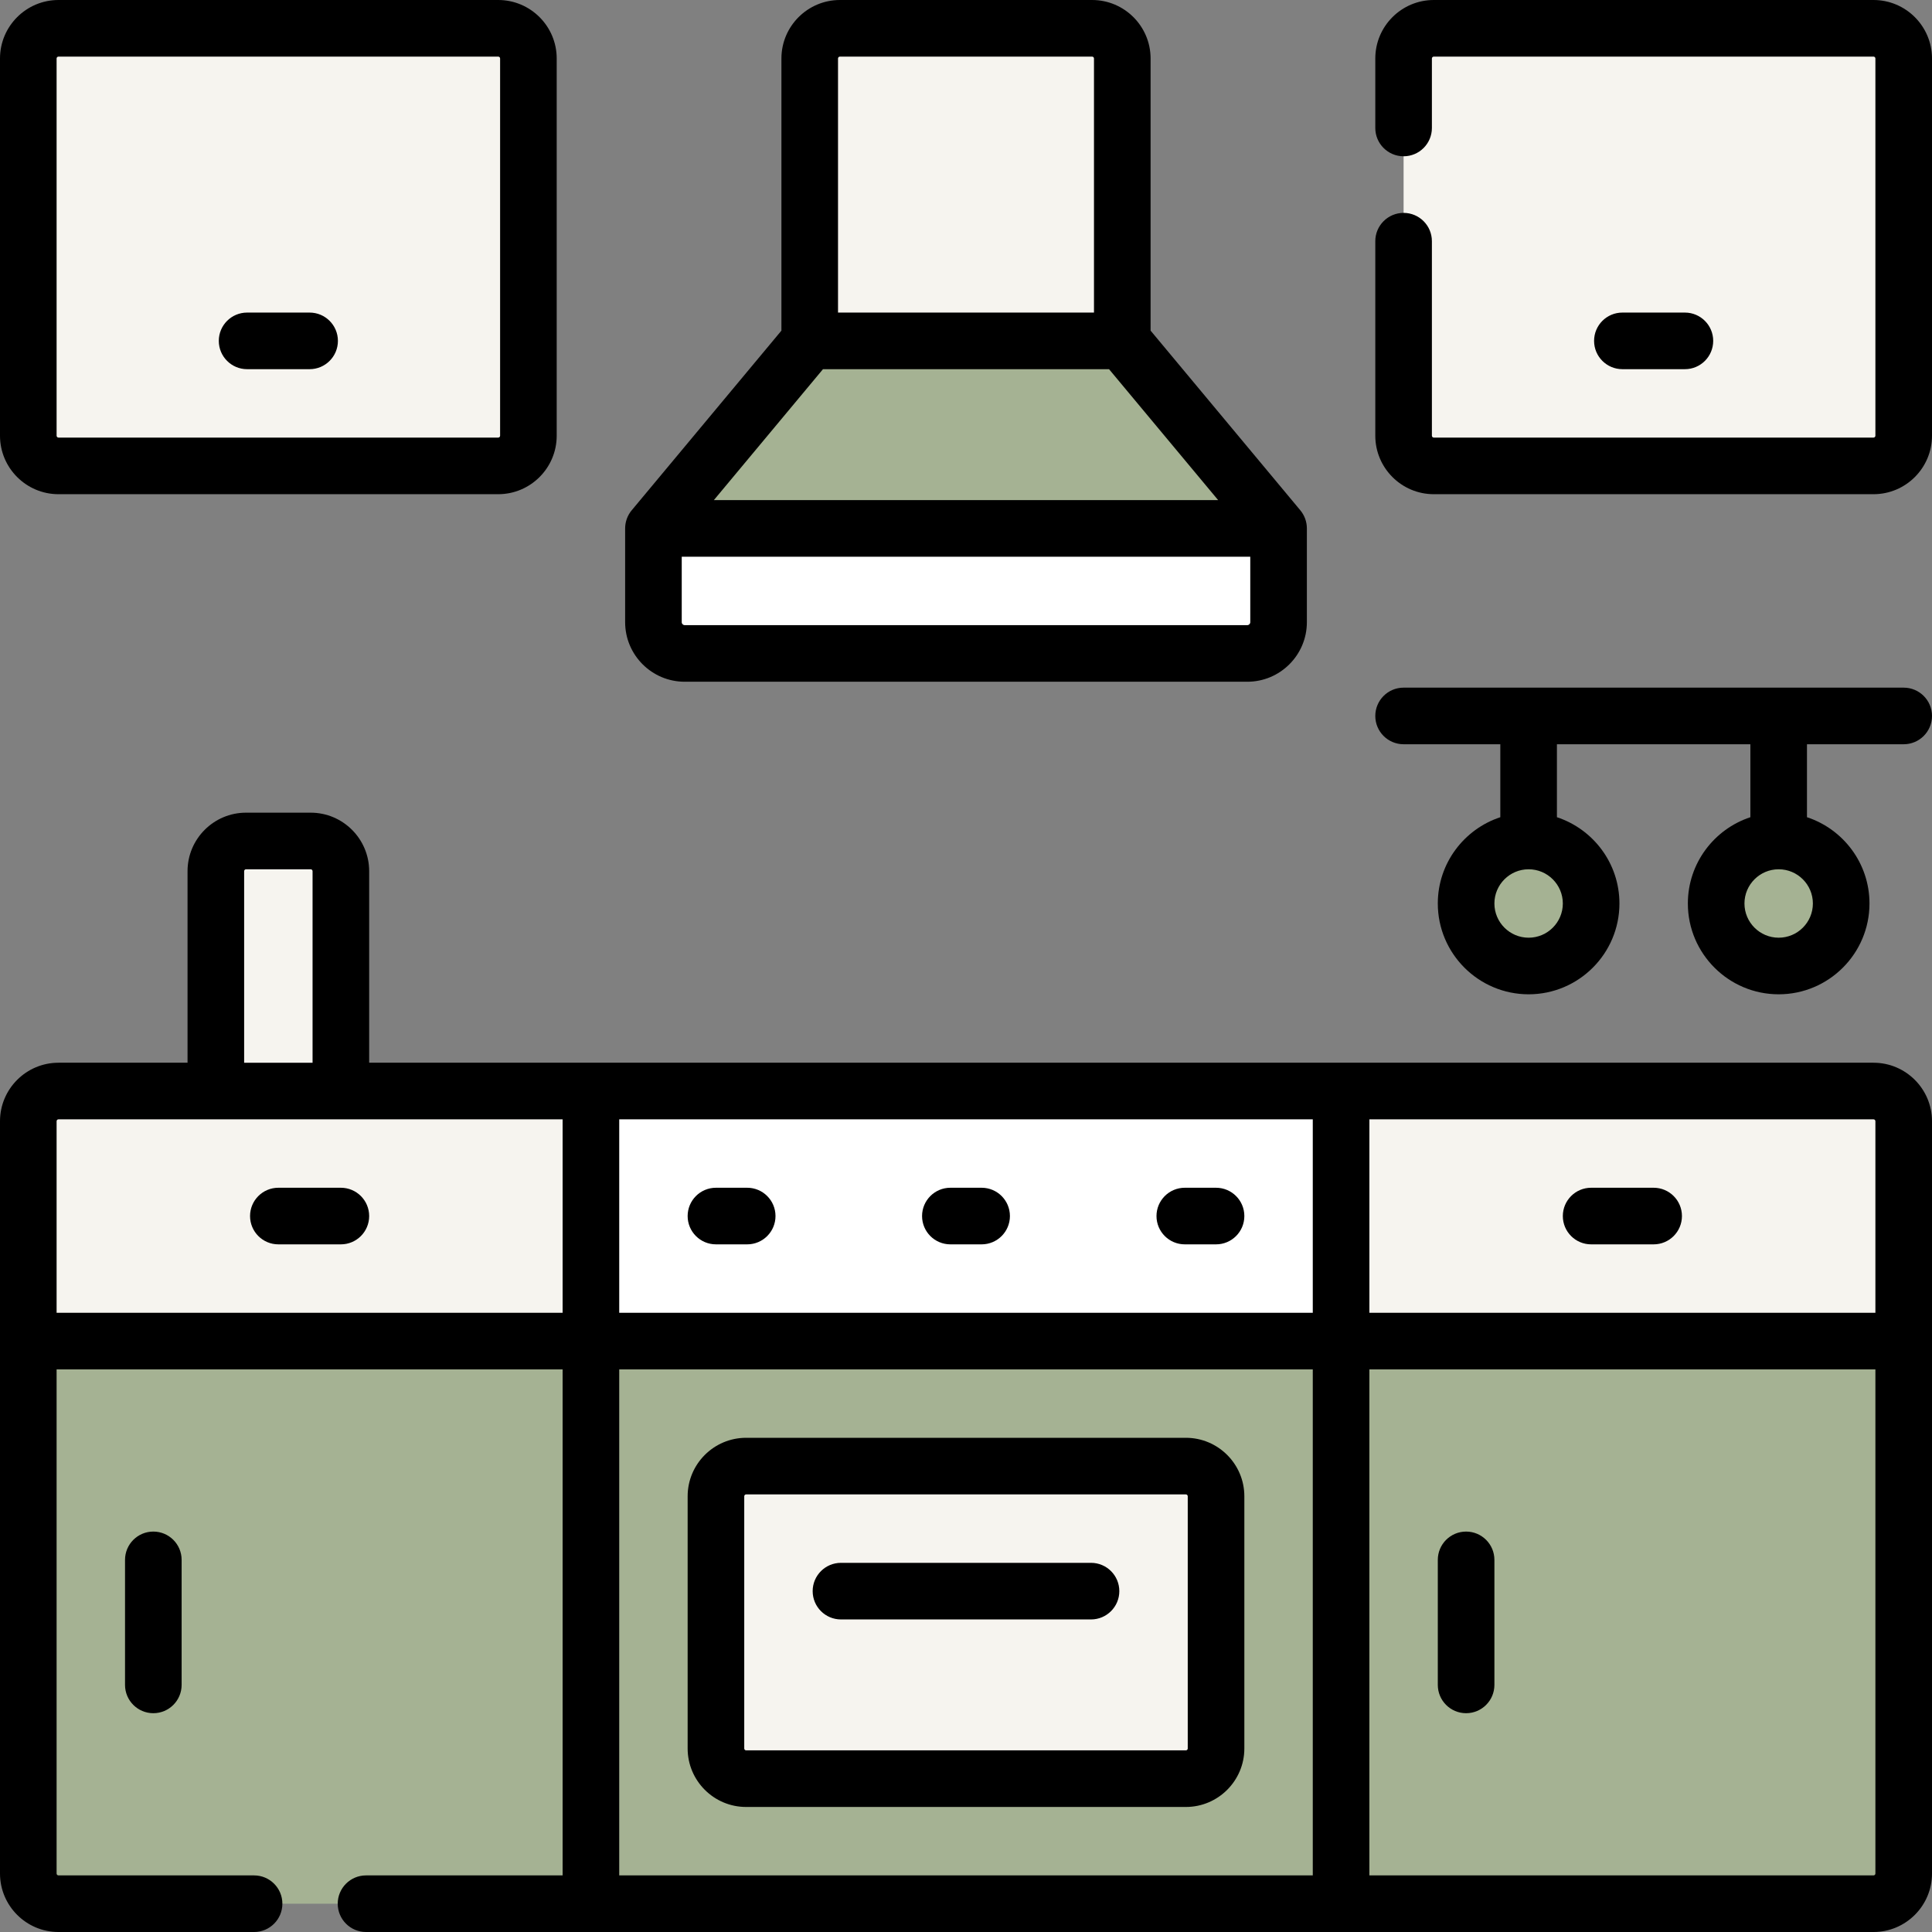 <svg width="512" height="512" viewBox="0 0 512 512" fill="none" xmlns="http://www.w3.org/2000/svg">
<rect x="0" y="0" width="512" height="512" fill="#808080" stroke="none"/>
<g clip-path="url(#clip0_389_76)">
<path d="M90.333 296.634H57.2V230.867C57.2 226.449 60.782 222.867 65.2 222.867H82.333C86.751 222.867 90.333 226.449 90.333 230.867V296.634Z" fill="#F6F4EF"/>
<path d="M297.419 101H214.586V15.5C214.586 11.082 218.168 7.5 222.586 7.5H289.419C293.837 7.5 297.419 11.082 297.419 15.5V101Z" fill="#F6F4EF"/>
<path d="M289.418 7.5H266.418C270.836 7.5 274.418 11.082 274.418 15.5V101H297.418V15.5C297.418 11.082 293.836 7.5 289.418 7.5Z" fill="#F6F4EF"/>
<path d="M338.834 141.332V140.032L297.418 90.332H214.584L173.168 140.032V141.332H338.834Z" fill="#A5B293"/>
<path d="M297.418 90.332H274.418L315.834 140.032V141.332H338.834V140.032L297.418 90.332Z" fill="#A5B293"/>
<path d="M338.834 140.031V164.881C338.834 169.456 335.126 173.164 330.551 173.164H181.451C176.876 173.164 173.168 169.455 173.168 164.881V140.031H338.834Z" fill="white"/>
<path d="M315.842 140.031V164.881C315.842 169.456 312.133 173.164 307.559 173.164H330.551C335.126 173.164 338.834 169.455 338.834 164.881V140.031H315.842Z" fill="white"/>
<path d="M147.533 289.133H364.467V358H147.533V289.133Z" fill="white"/>
<path d="M147.533 355.398H364.467V504.498H147.533V355.398Z" fill="#A5B293"/>
<path d="M314.266 471.368H197.732C193.314 471.368 189.732 467.786 189.732 463.368V396.535C189.732 392.117 193.314 388.535 197.732 388.535H314.265C318.683 388.535 322.265 392.117 322.265 396.535V463.368C322.266 467.786 318.684 471.368 314.266 471.368Z" fill="#F6F4EF"/>
<path d="M355.4 504.499H496.5C500.918 504.499 504.5 500.917 504.5 496.499V352.332H355.4V504.499Z" fill="#A5B293"/>
<path d="M481.617 352.332V496.499C481.617 500.917 478.035 504.499 473.617 504.499H496.5C500.918 504.499 504.5 500.917 504.5 496.499V352.332H481.617Z" fill="#A5B293"/>
<path d="M355.4 355.4H504.5V297.133C504.5 292.715 500.918 289.133 496.5 289.133H355.4V355.4Z" fill="#F6F4EF"/>
<path d="M496.5 289.133H473.617C478.035 289.133 481.617 292.715 481.617 297.133V355.4H504.5V297.133C504.5 292.715 500.918 289.133 496.5 289.133Z" fill="#F6F4EF"/>
<path d="M156.6 504.499H15.5C11.082 504.499 7.5 500.917 7.5 496.499V352.332H156.6V504.499Z" fill="#A5B293"/>
<path d="M156.6 355.4H7.5V297.133C7.5 292.715 11.082 289.133 15.5 289.133H156.6V355.4Z" fill="#F6F4EF"/>
<path d="M379.967 7.5H496.5C500.918 7.5 504.5 11.082 504.5 15.5V115.467C504.5 119.885 500.918 123.467 496.5 123.467H379.967C375.549 123.467 371.967 119.885 371.967 115.467V15.5C371.967 11.082 375.548 7.5 379.967 7.5Z" fill="#F6F4EF"/>
<path d="M496.5 7.5H473.5C477.918 7.5 481.5 11.082 481.5 15.5V115.467C481.5 119.885 477.918 123.467 473.5 123.467H496.5C500.918 123.467 504.5 119.885 504.5 115.467V15.5C504.5 11.082 500.918 7.5 496.5 7.5Z" fill="#F6F4EF"/>
<path d="M15.5 7.5H132.033C136.451 7.5 140.033 11.082 140.033 15.5V115.467C140.033 119.885 136.451 123.467 132.033 123.467H15.5C11.082 123.467 7.5 119.885 7.5 115.467V15.5C7.5 11.082 11.082 7.5 15.5 7.5Z" fill="#F6F4EF"/>
<path d="M132.033 7.5H109.033C113.451 7.5 117.033 11.082 117.033 15.5V115.467C117.033 119.885 113.451 123.467 109.033 123.467H132.033C136.451 123.467 140.033 119.885 140.033 115.467V15.5C140.033 11.082 136.452 7.5 132.033 7.5Z" fill="#F6F4EF"/>
<path d="M408.406 255.639C417.372 253.819 423.165 245.074 421.344 236.107C419.524 227.14 410.779 221.347 401.812 223.168C392.845 224.989 387.052 233.734 388.873 242.701C390.694 251.667 399.439 257.46 408.406 255.639Z" fill="#A5B293"/>
<path d="M482.096 251.907C489.04 245.95 489.841 235.492 483.885 228.547C477.929 221.602 467.47 220.801 460.526 226.758C453.581 232.714 452.78 243.173 458.736 250.117C464.693 257.062 475.151 257.863 482.096 251.907Z" fill="#A5B293"/>
<path d="M181.451 180.667H330.551C339.254 180.667 346.335 173.587 346.335 164.884V140.034C346.335 138.28 345.72 136.581 344.597 135.233L304.918 87.619V15.5C304.918 6.953 297.965 0 289.418 0H222.585C214.038 0 207.085 6.953 207.085 15.5V87.618L167.406 135.232C166.283 136.58 165.668 138.279 165.668 140.033V164.883C165.667 173.586 172.748 180.667 181.451 180.667ZM330.551 165.667H181.451C181.019 165.667 180.667 165.315 180.667 164.884V147.534H331.334V164.884C331.334 165.315 330.983 165.667 330.551 165.667ZM218.097 97.834H293.906L322.822 132.534H189.18L218.097 97.834ZM222.084 15.5C222.084 15.224 222.308 15 222.584 15H289.417C289.693 15 289.917 15.224 289.917 15.5V82.834H222.084V15.5Z" fill="black"/>
<path d="M314.266 381.031H197.732C189.185 381.031 182.232 387.984 182.232 396.531V463.365C182.232 471.912 189.185 478.865 197.732 478.865H314.265C322.812 478.865 329.765 471.912 329.765 463.365V396.531C329.766 387.984 322.812 381.031 314.266 381.031ZM314.766 463.365C314.766 463.641 314.542 463.865 314.266 463.865H197.732C197.456 463.865 197.232 463.641 197.232 463.365V396.531C197.232 396.255 197.456 396.031 197.732 396.031H314.265C314.541 396.031 314.765 396.255 314.765 396.531V463.365H314.766Z" fill="black"/>
<path d="M189.732 329.766H198.015C202.157 329.766 205.515 326.408 205.515 322.266C205.515 318.124 202.157 314.766 198.015 314.766H189.732C185.59 314.766 182.232 318.124 182.232 322.266C182.232 326.408 185.59 329.766 189.732 329.766Z" fill="black"/>
<path d="M251.857 329.766H260.14C264.282 329.766 267.64 326.408 267.64 322.266C267.64 318.124 264.282 314.766 260.14 314.766H251.857C247.715 314.766 244.357 318.124 244.357 322.266C244.357 326.408 247.715 329.766 251.857 329.766Z" fill="black"/>
<path d="M313.982 329.766H322.265C326.407 329.766 329.765 326.408 329.765 322.266C329.765 318.124 326.407 314.766 322.265 314.766H313.982C309.84 314.766 306.482 318.124 306.482 322.266C306.482 326.408 309.84 329.766 313.982 329.766Z" fill="black"/>
<path d="M289.132 414.168H222.865C218.723 414.168 215.365 417.526 215.365 421.668C215.365 425.81 218.723 429.168 222.865 429.168H289.132C293.274 429.168 296.632 425.81 296.632 421.668C296.632 417.525 293.274 414.168 289.132 414.168Z" fill="black"/>
<path d="M90.333 314.766H73.767C69.625 314.766 66.267 318.124 66.267 322.266C66.267 326.408 69.625 329.766 73.767 329.766H90.334C94.476 329.766 97.834 326.408 97.834 322.266C97.833 318.124 94.476 314.766 90.333 314.766Z" fill="black"/>
<path d="M33.133 413.383V446.516C33.133 450.658 36.491 454.016 40.633 454.016C44.775 454.016 48.133 450.658 48.133 446.516V413.383C48.133 409.241 44.775 405.883 40.633 405.883C36.491 405.883 33.133 409.241 33.133 413.383Z" fill="black"/>
<path d="M496.5 281.634H97.833V230.867C97.833 222.32 90.88 215.367 82.333 215.367H65.2C56.653 215.367 49.7 222.32 49.7 230.867V281.634H15.5C6.953 281.634 0 288.587 0 297.134V355.401V496.501C0 505.048 6.953 512.001 15.5 512.001H67.333C71.475 512.001 74.833 508.643 74.833 504.501C74.833 500.359 71.475 497.001 67.333 497.001H15.5C15.224 497.001 15 496.777 15 496.501V362.901H149.1V497.001H97C92.858 497.001 89.5 500.359 89.5 504.501C89.5 508.643 92.858 512.001 97 512.001H496.5C505.047 512.001 512 505.048 512 496.501V355.401V297.134C512 288.587 505.047 281.634 496.5 281.634ZM497 297.134V347.901H362.9V296.634H496.5C496.776 296.634 497 296.858 497 297.134ZM347.9 347.901H164.1V296.634H347.9V347.901ZM64.7 230.868C64.7 230.592 64.924 230.368 65.2 230.368H82.333C82.609 230.368 82.833 230.592 82.833 230.868V281.635H64.7V230.868ZM15 347.901V297.134C15 296.858 15.224 296.634 15.5 296.634H149.1V347.901H15ZM164.1 362.901H347.9V497.001H164.1V362.901ZM497 496.501C497 496.777 496.776 497.001 496.5 497.001H362.9V362.901H497V496.501Z" fill="black"/>
<path d="M421.666 329.766H438.233C442.375 329.766 445.733 326.408 445.733 322.266C445.733 318.124 442.375 314.766 438.233 314.766H421.666C417.524 314.766 414.166 318.124 414.166 322.266C414.166 326.408 417.524 329.766 421.666 329.766Z" fill="black"/>
<path d="M388.533 454.016C392.675 454.016 396.033 450.658 396.033 446.516V413.383C396.033 409.241 392.675 405.883 388.533 405.883C384.391 405.883 381.033 409.241 381.033 413.383V446.516C381.033 450.658 384.391 454.016 388.533 454.016Z" fill="black"/>
<path d="M15.5 130.967H132.033C140.58 130.967 147.533 124.014 147.533 115.467V15.5C147.533 6.953 140.58 0 132.033 0H15.5C6.953 0 0 6.953 0 15.5V115.467C0 124.014 6.953 130.967 15.5 130.967ZM15 15.5C15 15.224 15.224 15 15.5 15H132.033C132.309 15 132.533 15.224 132.533 15.5V115.467C132.533 115.743 132.309 115.967 132.033 115.967H15.5C15.224 115.967 15 115.743 15 115.467V15.5Z" fill="black"/>
<path d="M65.483 97.836H82.05C86.192 97.836 89.55 94.478 89.55 90.336C89.55 86.194 86.192 82.836 82.05 82.836H65.483C61.341 82.836 57.983 86.194 57.983 90.336C57.983 94.478 61.341 97.836 65.483 97.836Z" fill="black"/>
<path d="M496.5 0H379.967C371.42 0 364.467 6.953 364.467 15.5V33.917C364.467 38.059 367.825 41.417 371.967 41.417C376.109 41.417 379.467 38.059 379.467 33.917V15.5C379.467 15.224 379.691 15 379.967 15H496.5C496.776 15 497 15.224 497 15.5V115.467C497 115.743 496.776 115.967 496.5 115.967H379.967C379.691 115.967 379.467 115.743 379.467 115.467V63.917C379.467 59.775 376.109 56.417 371.967 56.417C367.825 56.417 364.467 59.775 364.467 63.917V115.467C364.467 124.014 371.42 130.967 379.967 130.967H496.5C505.047 130.967 512 124.014 512 115.467V15.5C512 6.953 505.047 0 496.5 0Z" fill="black"/>
<path d="M446.516 97.836C450.658 97.836 454.016 94.478 454.016 90.336C454.016 86.194 450.658 82.836 446.516 82.836H429.949C425.807 82.836 422.449 86.194 422.449 90.336C422.449 94.478 425.807 97.836 429.949 97.836H446.516Z" fill="black"/>
<path d="M504.5 182.234H371.967C367.825 182.234 364.467 185.592 364.467 189.734C364.467 193.876 367.825 197.234 371.967 197.234H397.6V216.57C387.992 219.73 381.033 228.782 381.033 239.433C381.033 252.703 391.829 263.5 405.1 263.5C418.37 263.5 429.166 252.704 429.166 239.433C429.166 228.781 422.207 219.729 412.6 216.57V197.234H463.867V216.57C454.259 219.73 447.3 228.782 447.3 239.433C447.3 252.703 458.096 263.5 471.367 263.5C484.637 263.5 495.433 252.704 495.433 239.433C495.433 228.781 488.474 219.729 478.867 216.57V197.234H504.5C508.642 197.234 512 193.876 512 189.734C512 185.592 508.642 182.234 504.5 182.234ZM405.1 248.501C400.1 248.501 396.033 244.434 396.033 239.434C396.033 234.435 400.1 230.368 405.1 230.368C410.099 230.368 414.166 234.435 414.166 239.434C414.166 244.434 410.099 248.501 405.1 248.501ZM471.367 248.501C466.368 248.501 462.3 244.434 462.3 239.434C462.3 234.435 466.367 230.368 471.367 230.368C476.366 230.368 480.433 234.435 480.433 239.434C480.433 244.434 476.366 248.501 471.367 248.501Z" fill="black"/>
</g>
<defs>
<clipPath id="clip0_389_76">
<rect width="512" height="512" fill="white"/>
</clipPath>
</defs>
</svg>
